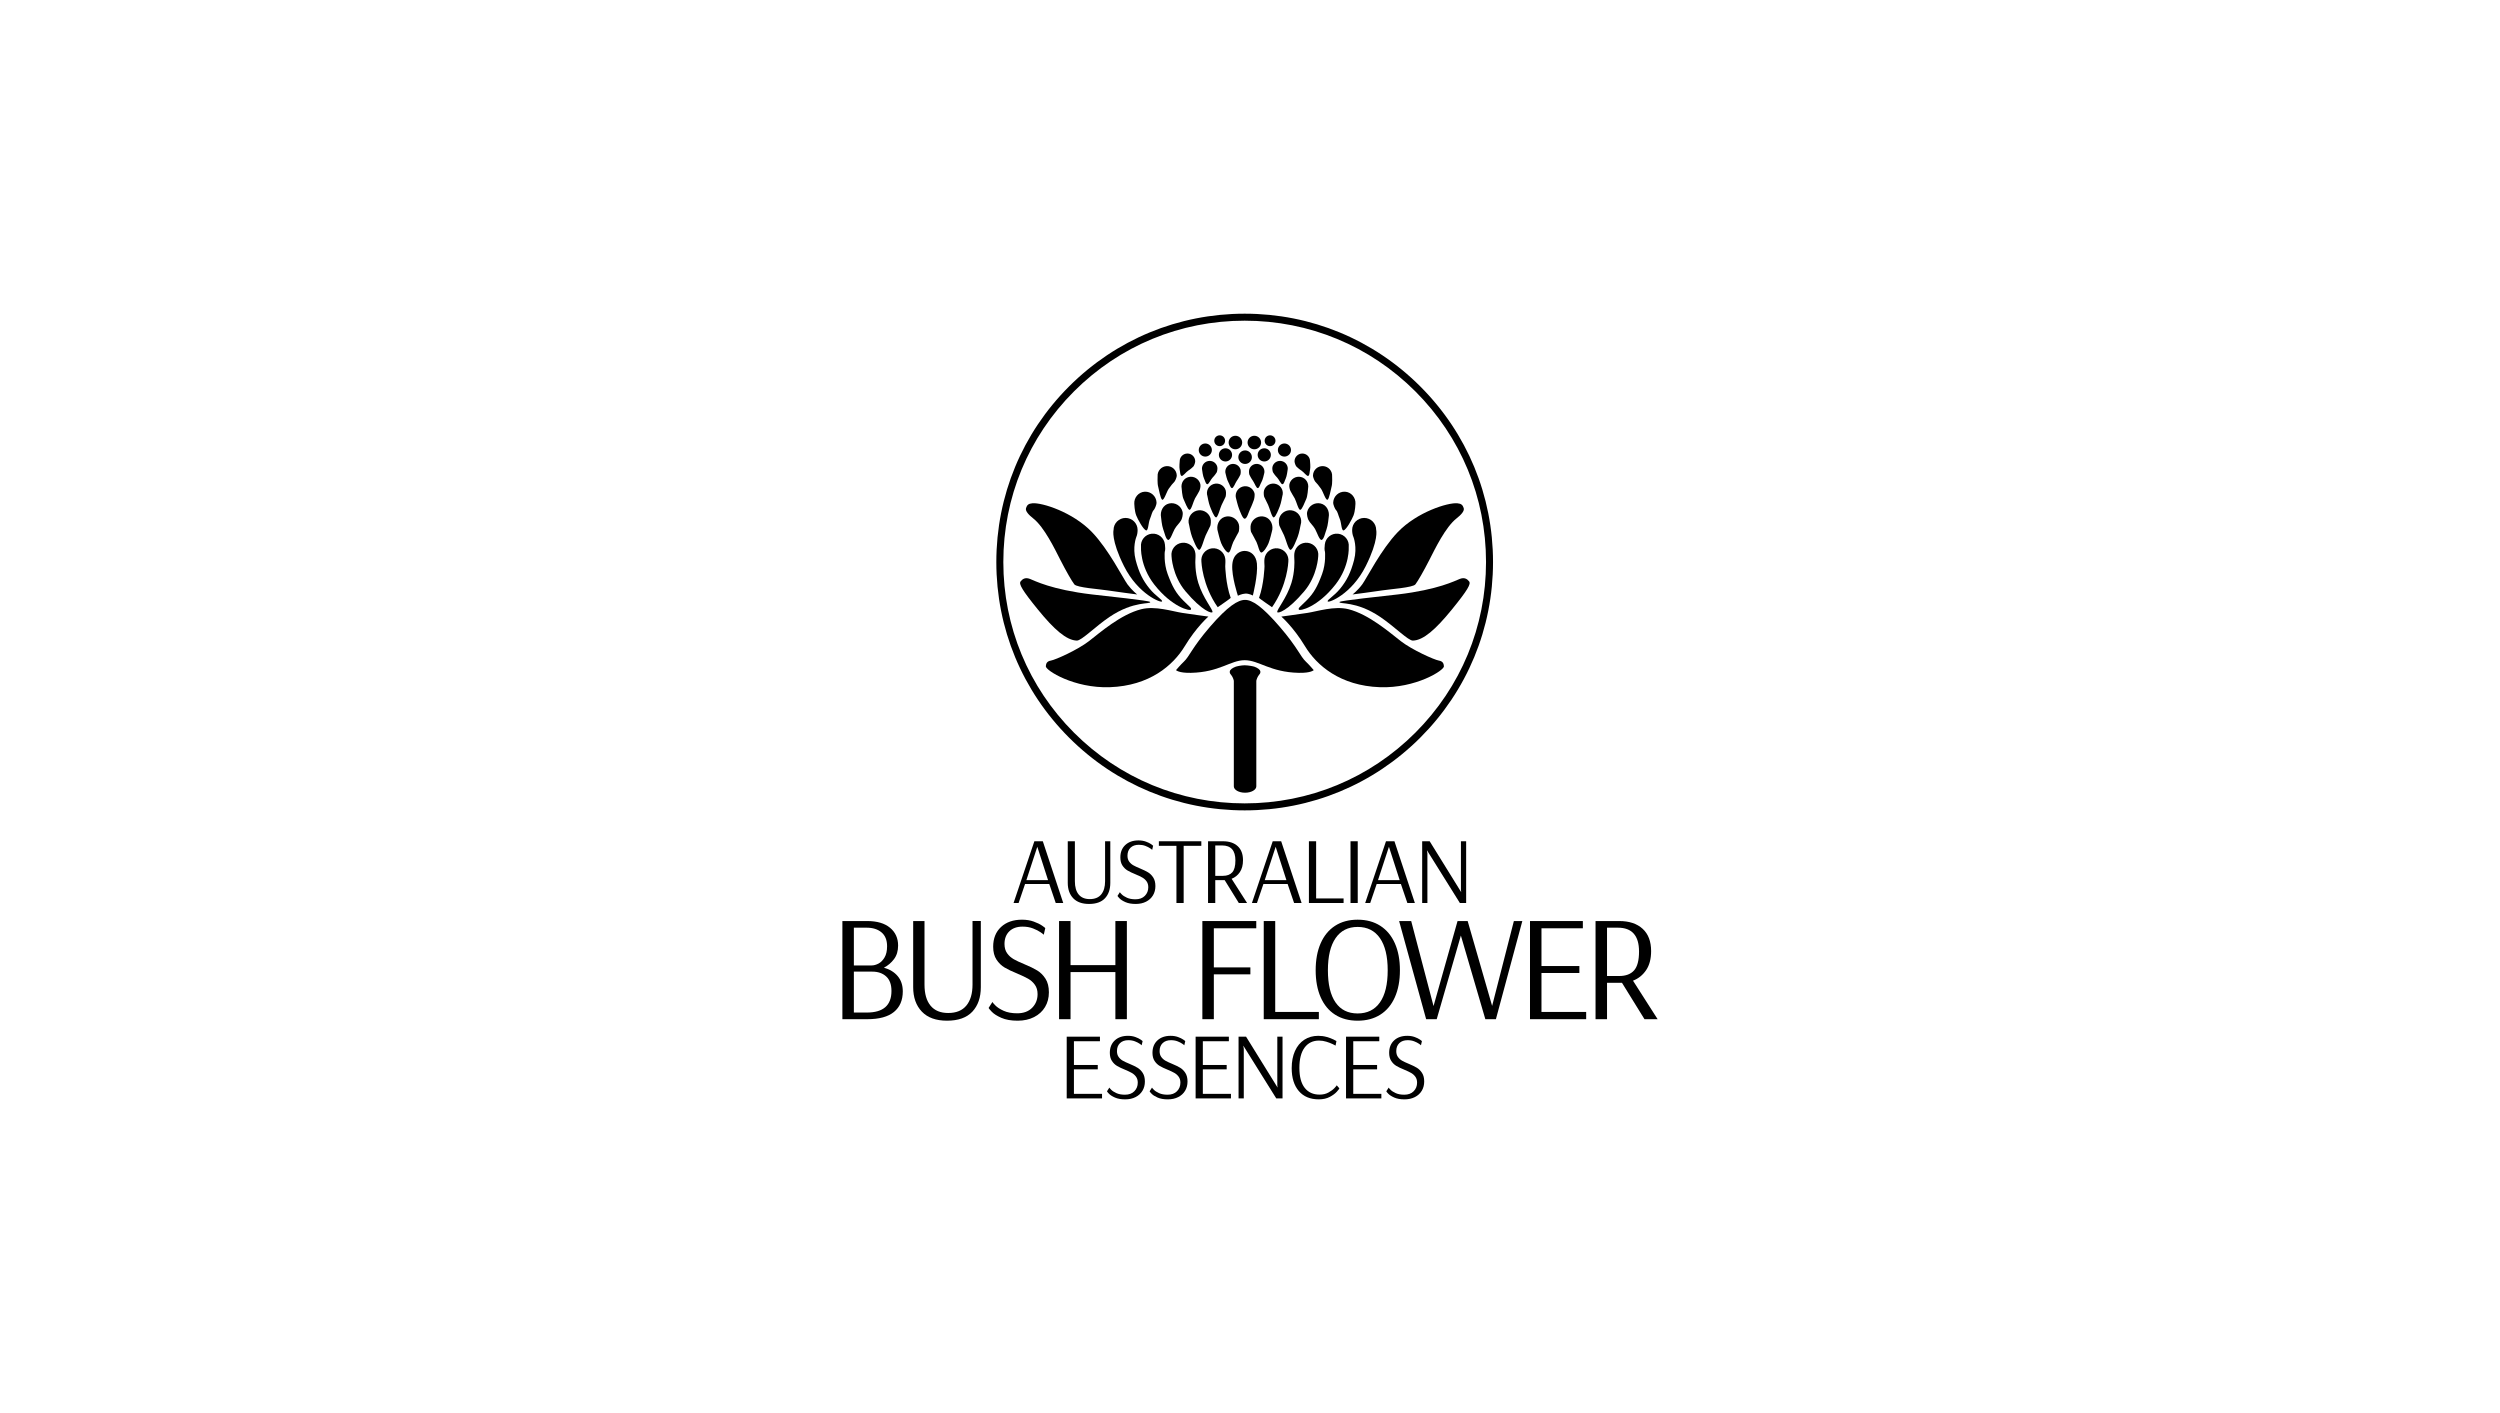 <?xml version="1.0" encoding="utf-8"?>
<!-- Generator: Adobe Illustrator 16.0.4, SVG Export Plug-In . SVG Version: 6.00 Build 0)  -->
<!DOCTYPE svg PUBLIC "-//W3C//DTD SVG 1.1//EN" "http://www.w3.org/Graphics/SVG/1.1/DTD/svg11.dtd">
<svg version="1.1" id="Layer_1" xmlns="http://www.w3.org/2000/svg" xmlns:xlink="http://www.w3.org/1999/xlink" x="0px" y="0px"
	 width="920px" height="520px" viewBox="-52.227 132.993 920 520" enable-background="new -52.227 132.993 920 520"
	 xml:space="preserve">
<rect x="-52.227" y="132.993" fill="#FFFFFF" width="920" height="520"/>
<g>
	<path d="M405.813,431.212c-24.412,0-47.362-9.507-64.623-26.768c-17.262-17.261-26.768-40.211-26.768-64.624
		c0-24.411,9.506-47.361,26.768-64.623c17.261-17.261,40.211-26.768,64.623-26.768c24.411,0,47.362,9.506,64.624,26.768
		s26.768,40.212,26.768,64.623c0,24.413-9.506,47.363-26.768,64.624C453.176,421.705,430.226,431.212,405.813,431.212
		 M405.813,251.005c-23.724,0-46.027,9.238-62.803,26.013s-26.013,39.079-26.013,62.802c0,23.725,9.238,46.028,26.013,62.803
		c16.775,16.776,39.079,26.014,62.803,26.014s46.027-9.237,62.804-26.014c16.774-16.774,26.013-39.078,26.013-62.803
		c0-23.723-9.238-46.027-26.013-62.802C451.842,260.244,429.537,251.005,405.813,251.005"/>
	<path d="M399.91,295.844c0-1.375,1.115-2.491,2.491-2.491c1.376,0,2.492,1.116,2.492,2.491c0,1.377-1.115,2.491-2.492,2.491
		C401.024,298.335,399.91,297.221,399.91,295.844"/>
	<path d="M396.321,300.39c0-1.342,1.087-2.43,2.429-2.43c1.342,0,2.429,1.088,2.429,2.43c0,1.341-1.087,2.429-2.429,2.429
		C397.408,302.818,396.321,301.73,396.321,300.39"/>
	<path d="M394.626,295.186c0-1.099,0.892-1.991,1.991-1.991c1.1,0,1.992,0.893,1.992,1.991c0,1.101-0.892,1.992-1.992,1.992
		C395.518,297.177,394.626,296.287,394.626,295.186"/>
	<path d="M388.914,298.606c0-1.332,1.081-2.414,2.412-2.414c1.332,0,2.413,1.082,2.413,2.414s-1.082,2.412-2.413,2.412
		C389.995,301.018,388.914,299.938,388.914,298.606"/>
	<path d="M385.04,306.189c-0.802,0.493-1.999,2.214-2.498,1.928c-0.529-0.303-0.429-1.357-0.646-2.27
		c-0.221-0.931,0.006-3.093,0.006-3.093c-0.018-1.582,1.264-2.863,2.845-2.863c1.582,0,2.864,1.281,2.864,2.863
		c0,0.703-0.5,1.721-0.646,1.879C386.82,304.791,385.969,305.618,385.04,306.189"/>
	<path d="M394.008,308.743c-0.67,0.663-1.45,2.607-2.001,2.441c-0.583-0.175-0.722-1.225-1.139-2.065
		c-0.426-0.858-0.69-3.016-0.69-3.016c-0.374-1.537,0.588-3.075,2.127-3.43c1.542-0.356,3.08,0.605,3.435,2.146
		c0.158,0.686-0.1,1.79-0.206,1.976C395.427,306.982,394.784,307.979,394.008,308.743"/>
	<path d="M402.89,309.973c-0.546,0.767-1.222,2.759-1.785,2.642c-0.597-0.124-0.833-1.421-1.321-2.222
		c-0.498-0.818-0.951-2.944-0.951-2.944c-0.505-1.499,0.317-3.113,1.821-3.603c1.504-0.487,3.12,0.335,3.608,1.839
		c0.218,0.668,0.057,1.792-0.033,1.987C404.14,307.867,403.604,308.973,402.89,309.973"/>
	<path d="M377.83,312.9c-0.671,0.95-1.721,4.317-2.356,3.999c-0.672-0.339-1.177-3.732-1.503-4.845
		c-0.333-1.134-0.195-3.815-0.195-3.815c-0.124-1.949,1.375-3.614,3.326-3.716c1.951-0.103,3.615,1.396,3.717,3.347
		c0.046,0.867-0.658,2.202-0.847,2.39C379.37,310.859,378.687,311.687,377.83,312.9"/>
	<path d="M387.54,316.398c-0.607,1.084-1.389,4.418-2.07,4.212c-0.722-0.217-1.627-2.888-2.142-3.927
		c-0.525-1.06-0.698-3.917-0.698-3.917c-0.373-1.938,0.725-3.798,2.629-4.238c1.904-0.439,3.803,0.748,4.243,2.651
		c0.195,0.846-0.176,2.077-0.391,2.505C388.601,314.707,388.198,315.225,387.54,316.398"/>
	<path d="M397.321,318.826c-0.521,1.04-1.375,4.714-2.07,4.569c-0.739-0.153-1.816-3.093-2.214-4.07
		c-0.446-1.094-0.93-3.754-0.93-3.754c-0.625-1.851,0.393-3.847,2.25-4.451c1.858-0.603,3.854,0.413,4.458,2.271
		c0.268,0.826,0.07,2.213-0.041,2.454C398.662,316.088,398.035,317.397,397.321,318.826"/>
	<path d="M370.904,324.109c-0.523,1.256-0.552,4.284-1.356,4.07c-1.071-0.286-3.147-4.234-3.641-5.498
		c-0.644-1.642-0.714-4.283-0.714-4.283c-0.146-2.282,1.551-4.336,3.834-4.457c2.283-0.119,4.23,1.635,4.35,3.917
		c0.053,1.015-0.772,2.577-0.992,2.796C371.682,321.358,371.618,322.396,370.904,324.109"/>
	<path d="M380.043,327.68c-0.711,1.268-1.63,4.237-2.427,3.998c-0.845-0.253-1.285-2.641-1.785-3.926
		c-0.502-1.291-0.786-4.355-0.786-4.355c-0.436-2.268,0.729-4.606,2.956-5.12c2.228-0.515,4.45,0.874,4.964,3.102
		c0.229,0.991-0.206,2.43-0.456,2.932C381.91,325.503,380.813,326.306,380.043,327.68"/>
	<path d="M391.47,329.982c-0.608,1.217-1.607,5.516-2.422,5.347c-0.863-0.18-2.124-3.62-2.59-4.762
		c-0.522-1.281-1.087-4.394-1.087-4.394c-0.731-2.166,0.458-4.501,2.632-5.207c2.174-0.707,4.509,0.484,5.215,2.657
		c0.314,0.966,0.082,2.59-0.048,2.872C393.041,326.777,392.307,328.311,391.47,329.982"/>
	<path d="M401.605,332.463c-0.609,1.216-1.042,4.023-1.857,3.855c-0.864-0.18-2.104-2.285-2.571-3.427
		c-0.522-1.28-1.213-4.212-1.213-4.212c-0.73-2.167,0.293-4.753,2.468-5.459c2.174-0.706,4.509,0.483,5.215,2.657
		c0.314,0.966,0.083,2.59-0.047,2.872C403.471,329.031,402.44,330.792,401.605,332.463"/>
	<path d="M357.562,328.02c-0.008-2.446,1.974-4.428,4.42-4.428c2.445,0,4.428,1.982,4.428,4.428c0,0.942-0.146,1.873-0.502,2.659
		c0,0-1.435,3.671-0.218,8.369c1.217,4.696,2.711,7.583,5.07,10.495c2.358,2.912,4.924,4.157,4.641,4.784
		c-0.283,0.627-8.779-2.586-13.994-12.995C356.545,331.63,357.562,328.02,357.562,328.02"/>
	<path d="M367.664,334.267c-0.264-2.432,1.5-4.611,3.932-4.867c2.433-0.255,4.611,1.509,4.868,3.94
		c0.098,0.938,0.211,1.945-0.062,2.763c0,0-0.428,4.069,1.071,8.14c1.678,4.552,3.061,7.061,5.711,9.71
		c2.65,2.649,3.072,2.702,2.856,3.355c-0.216,0.654-6.89-0.758-13.495-9.209C367.192,341.245,367.664,334.267,367.664,334.267"/>
	<path d="M378.892,337.677c-0.307-2.426,1.419-4.635,3.847-4.933c2.427-0.298,4.637,1.428,4.935,3.855
		c0.115,0.935,0.01,1.861-0.013,2.764c0,0-0.189,4.021,1.094,8.164c1.737,5.616,5.426,9.782,5.211,10.71
		c-0.145,0.625-3.784-0.357-9.924-7.641C379.139,344.783,378.892,337.677,378.892,337.677"/>
	<path d="M389.893,339.717c-0.308-2.426,1.418-4.635,3.847-4.933c2.427-0.299,4.635,1.427,4.935,3.854
		c0.114,0.936,0.009,1.862-0.014,2.763c0,0,0.16,6.483,2.016,11.624c0.038,0.105-4.783,3.427-4.783,3.427
		C390.182,348.312,389.893,339.717,389.893,339.717"/>
	<path d="M366.261,351.755c0,0-1.931-1.484-3.57-3.713c-1.639-2.228-6.907-12.819-13.062-19.221
		c-7.139-7.425-18.42-10.923-21.921-10.623c-1.516,0.131-1.984,0.663-2.354,1.77c-0.357,1.071,0.97,2.489,2.639,3.799
		c4.072,3.197,7.922,11.225,9.995,15.279c2.073,4.054,4.21,7.798,5.14,8.996c0.932,1.2,9.416,1.768,12.069,2.198
		C357.839,350.669,366.261,351.755,366.261,351.755"/>
	<path d="M371.047,354.524c-0.071-0.5-16.064-2.142-21.491-2.785c-14.865-1.76-21.065-5.054-22.775-5.711
		c-1.71-0.657-2.716,0.016-3.426,0.928c-0.711,0.913,0.467,3.104,6.425,10.424c5.857,7.195,10.427,11.265,14.279,11.351
		c1.717,0.039,6.719-5.13,11.991-8.695C365.049,353.953,371.404,355.452,371.047,354.524"/>
	<path d="M392.463,359.895c0,0-5.995-0.802-9.708-1.372c-3.445-0.53-9.847-2.643-14.995-1.341
		c-7.564,1.911-15.136,8.567-19.274,11.764c-4.138,3.198-12.28,6.854-13.994,7.141c-1.536,0.255-1.772,1.165-1.859,2.085
		c-0.139,1.484,10.396,8.176,23.561,7.71c14.568-0.515,23.276-7.996,27.562-15.079C388.042,363.72,392.463,359.895,392.463,359.895"
		/>
	<path d="M406.879,295.844c0-1.375,1.116-2.491,2.491-2.491c1.376,0,2.49,1.116,2.49,2.491c0,1.377-1.114,2.491-2.49,2.491
		C407.995,298.335,406.879,297.221,406.879,295.844"/>
	<path d="M410.594,300.39c0-1.342,1.086-2.43,2.428-2.43s2.429,1.088,2.429,2.43c0,1.341-1.087,2.429-2.429,2.429
		C411.681,302.818,410.594,301.73,410.594,300.39"/>
	<path d="M413.163,295.186c0-1.099,0.892-1.991,1.991-1.991s1.992,0.893,1.992,1.991c0,1.101-0.893,1.992-1.992,1.992
		S413.163,296.287,413.163,295.186"/>
	<path d="M418.033,298.606c0-1.332,1.079-2.414,2.411-2.414s2.413,1.082,2.413,2.414s-1.08,2.412-2.413,2.412
		S418.033,299.938,418.033,298.606"/>
	<path d="M426.729,306.189c0.805,0.493,2.001,2.214,2.5,1.928c0.53-0.303,0.429-1.357,0.647-2.27
		c0.22-0.931-0.008-3.093-0.008-3.093c0.02-1.582-1.265-2.863-2.844-2.863c-1.584,0-2.864,1.281-2.864,2.863
		c0,0.703,0.498,1.721,0.646,1.879C424.951,304.791,425.802,305.618,426.729,306.189"/>
	<path d="M417.764,308.743c0.67,0.663,1.449,2.607,2,2.441c0.586-0.175,0.725-1.225,1.141-2.065
		c0.425-0.858,0.689-3.016,0.689-3.016c0.375-1.537-0.587-3.075-2.127-3.43c-1.541-0.356-3.078,0.605-3.434,2.146
		c-0.159,0.686,0.1,1.79,0.206,1.976C416.344,306.982,416.987,307.979,417.764,308.743"/>
	<path d="M408.882,309.973c0.547,0.767,1.22,2.759,1.784,2.642c0.599-0.124,0.834-1.421,1.322-2.222
		c0.498-0.818,0.951-2.944,0.951-2.944c0.506-1.499-0.317-3.113-1.821-3.603c-1.504-0.487-3.119,0.335-3.608,1.839
		c-0.217,0.668-0.057,1.792,0.034,1.987C407.632,307.867,408.168,308.973,408.882,309.973"/>
	<path d="M433.941,312.9c0.672,0.95,1.722,4.317,2.356,3.999c0.673-0.339,1.177-3.732,1.504-4.845
		c0.333-1.134,0.192-3.815,0.192-3.815c0.123-1.949-1.374-3.614-3.326-3.716c-1.951-0.103-3.613,1.396-3.716,3.347
		c-0.046,0.867,0.659,2.202,0.846,2.39C432.401,310.859,433.085,311.687,433.941,312.9"/>
	<path d="M424.232,316.398c0.606,1.084,1.389,4.418,2.07,4.212c0.723-0.217,1.628-2.888,2.143-3.927
		c0.524-1.06,0.696-3.917,0.696-3.917c0.372-1.938-0.726-3.798-2.629-4.238c-1.903-0.439-3.803,0.748-4.241,2.651
		c-0.195,0.846,0.176,2.077,0.39,2.505C423.172,314.707,423.574,315.225,424.232,316.398"/>
	<path d="M414.451,318.826c0.519,1.04,1.374,4.714,2.07,4.569c0.736-0.153,1.816-3.093,2.214-4.07
		c0.446-1.094,0.928-3.754,0.928-3.754c0.625-1.851-0.39-3.847-2.249-4.451c-1.857-0.603-3.854,0.413-4.456,2.271
		c-0.269,0.826-0.069,2.213,0.041,2.454C413.109,316.088,413.736,317.397,414.451,318.826"/>
	<path d="M440.868,324.109c0.522,1.256,0.552,4.284,1.354,4.07c1.072-0.286,3.149-4.234,3.642-5.498
		c0.642-1.642,0.714-4.283,0.714-4.283c0.146-2.282-1.551-4.336-3.835-4.457c-2.282-0.119-4.229,1.635-4.351,3.917
		c-0.053,1.015,0.773,2.577,0.992,2.796C440.089,321.358,440.152,322.396,440.868,324.109"/>
	<path d="M431.729,327.68c0.711,1.268,1.631,4.237,2.428,3.998c0.845-0.253,1.285-2.641,1.785-3.926
		c0.5-1.291,0.785-4.355,0.785-4.355c0.437-2.268-0.729-4.606-2.955-5.12c-2.228-0.515-4.45,0.874-4.964,3.102
		c-0.229,0.991,0.206,2.43,0.456,2.932C429.861,325.503,430.958,326.306,431.729,327.68"/>
	<path d="M420.301,329.982c0.607,1.217,1.608,5.516,2.423,5.347c0.862-0.18,2.124-3.62,2.589-4.762
		c0.523-1.281,1.089-4.394,1.089-4.394c0.729-2.166-0.459-4.501-2.633-5.207c-2.175-0.707-4.51,0.484-5.216,2.657
		c-0.315,0.966-0.081,2.59,0.049,2.872C418.73,326.777,419.465,328.311,420.301,329.982"/>
	<path d="M410.167,332.463c0.606,1.216,1.04,4.023,1.855,3.855c0.863-0.18,2.106-2.285,2.571-3.427
		c0.522-1.28,1.212-4.212,1.212-4.212c0.731-2.167-0.293-4.753-2.466-5.459c-2.176-0.706-4.511,0.483-5.217,2.657
		c-0.314,0.966-0.082,2.59,0.048,2.872C408.3,329.031,409.331,330.792,410.167,332.463"/>
	<path d="M454.209,328.02c0.009-2.446-1.973-4.428-4.418-4.428c-2.447,0-4.429,1.982-4.429,4.428c0,0.942,0.146,1.873,0.502,2.659
		c0,0,1.433,3.671,0.218,8.369c-1.218,4.696-2.711,7.583-5.068,10.495c-2.36,2.912-4.925,4.157-4.642,4.784
		c0.283,0.627,8.779-2.586,13.993-12.995C455.226,331.63,454.209,328.02,454.209,328.02"/>
	<path d="M444.106,334.267c0.264-2.432-1.5-4.611-3.932-4.867c-2.431-0.255-4.609,1.509-4.866,3.94
		c-0.099,0.938-0.212,1.945,0.062,2.763c0,0,0.429,4.069-1.071,8.14c-1.677,4.552-3.06,7.061-5.71,9.71
		c-2.651,2.649-3.072,2.702-2.857,3.355c0.216,0.654,6.891-0.758,13.495-9.209C444.58,341.245,444.106,334.267,444.106,334.267"/>
	<path d="M432.88,337.677c0.306-2.426-1.42-4.635-3.847-4.933c-2.428-0.298-4.637,1.428-4.934,3.855
		c-0.116,0.935-0.012,1.861,0.012,2.764c0,0,0.188,4.021-1.094,8.164c-1.738,5.616-5.426,9.782-5.214,10.71
		c0.146,0.625,3.786-0.357,9.925-7.641C432.633,344.783,432.88,337.677,432.88,337.677"/>
	<path d="M421.88,339.717c0.307-2.426-1.42-4.635-3.847-4.933c-2.429-0.299-4.637,1.427-4.936,3.854
		c-0.115,0.936-0.01,1.862,0.014,2.763c0,0-0.161,6.483-2.017,11.624c-0.038,0.105,4.784,3.427,4.784,3.427
		C421.591,348.312,421.88,339.717,421.88,339.717"/>
	<path d="M445.51,351.755c0,0,1.932-1.484,3.57-3.713c1.639-2.228,6.907-12.819,13.062-19.221
		c7.14-7.425,18.419-10.923,21.921-10.623c1.517,0.131,1.986,0.663,2.354,1.77c0.355,1.071-0.971,2.489-2.641,3.799
		c-4.071,3.197-7.922,11.225-9.996,15.279c-2.072,4.054-4.207,7.798-5.14,8.996c-0.931,1.2-9.415,1.768-12.069,2.198
		C453.932,350.669,445.51,351.755,445.51,351.755"/>
	<path d="M440.724,354.524c0.072-0.5,16.064-2.142,21.491-2.785c14.864-1.76,21.064-5.054,22.775-5.711
		c1.71-0.657,2.716,0.016,3.427,0.928c0.712,0.913-0.468,3.104-6.426,10.424c-5.857,7.195-10.428,11.265-14.278,11.351
		c-1.717,0.039-6.722-5.13-11.994-8.695C446.721,353.953,440.367,355.452,440.724,354.524"/>
	<path d="M419.308,359.895c0,0,5.995-0.802,9.707-1.372c3.446-0.53,9.849-2.643,14.997-1.341
		c7.564,1.911,15.135,8.567,19.274,11.764c4.138,3.198,12.281,6.854,13.994,7.141c1.537,0.255,1.771,1.165,1.86,2.085
		c0.139,1.484-10.398,8.176-23.562,7.71c-14.567-0.515-23.274-7.996-27.562-15.079C423.729,363.72,419.308,359.895,419.308,359.895"
		/>
	<path d="M403.484,301.24c0-1.376,1.116-2.491,2.492-2.491c1.375,0,2.492,1.115,2.492,2.491c0,1.375-1.117,2.491-2.492,2.491
		C404.6,303.73,403.484,302.615,403.484,301.24"/>
	<path d="M407.816,320.326c-0.521,1.039-1.142,3.569-2,3.569c-0.752,0-1.671-2.665-2.069-3.642
		c-0.447-1.095-1.065-3.699-1.065-3.699c-0.624-1.851,0.398-3.829,2.25-4.45c1.887-0.633,3.855,0.413,4.457,2.271
		c0.269,0.826-0.105,2.424-0.217,2.666C409.062,317.282,408.529,318.897,407.816,320.326"/>
	<path d="M405.82,335.732c2.36,0.022,4.199,1.729,4.499,4.64c0.432,4.198-1.5,11.781-1.5,11.781s-1.425-0.8-2.784-0.713
		c-1.356,0.086-2.713,0.785-2.713,0.785s-2.379-7.126-2.07-11.424C401.539,336.788,404.252,335.717,405.82,335.732"/>
	<path d="M405.959,353.755c-2.567-0.016-6.354,2.285-12.92,9.908c-6.565,7.624-7.565,10.908-9.567,12.78
		c-1.208,1.13-2.93,3.156-2.93,3.156s0.993,1.098,5.498,1c10.569-0.229,14.491-4.64,19.776-4.656
		c5.287,0.016,9.345,4.426,19.915,4.656c4.505,0.099,5.497-1,5.497-1s-1.722-2.027-2.93-3.156c-2.001-1.872-3.002-5.156-9.568-12.78
		C412.167,356.04,408.527,353.739,405.959,353.755"/>
	<path d="M411.592,380.156c-0.074-0.801-1.072-1.357-2.066-1.77c-0.487-0.202-2.423-0.558-3.709-0.571
		c-1.285,0.013-2.94,0.369-3.427,0.571c-0.997,0.413-1.994,0.969-2.068,1.77c-0.07,0.77,0.354,0.872,0.857,1.713
		c0.503,0.841,0.641,1.657,0.641,1.657v38.84c0,1.295,1.853,2.344,4.138,2.344s4.137-1.051,4.137-2.344v-38.84
		c0,0,0.139-0.816,0.641-1.657C411.236,381.028,411.662,380.926,411.592,380.156"/>
	<path d="M320.764,465.297l7.654-22.719h3.111l7.515,22.719h-2.762l-2.376-6.99h-8.913l-2.376,6.99H320.764z M325.482,456.874h7.969
		l-3.95-12.269L325.482,456.874z"/>
	<path d="M342.717,463.55c-1.34-1.397-2.01-3.286-2.01-5.663v-15.309h2.621v14.716c0,2.12,0.466,3.745,1.398,4.875
		c0.932,1.131,2.295,1.695,4.089,1.695c1.864,0,3.268-0.577,4.211-1.73c0.944-1.152,1.416-2.766,1.416-4.84v-14.716h1.922v15.309
		c0,2.377-0.652,4.266-1.957,5.663c-1.306,1.397-3.263,2.098-5.873,2.098C345.996,465.647,344.057,464.947,342.717,463.55"/>
	<path d="M361.951,464.983c-1.002-0.442-1.742-0.915-2.219-1.416c-0.478-0.501-0.717-0.799-0.717-0.893l0.874-1.363
		c0,0.07,0.221,0.333,0.664,0.788c0.443,0.453,1.089,0.873,1.94,1.259c0.851,0.383,1.893,0.574,3.128,0.574
		c1.468,0,2.622-0.423,3.461-1.275c0.838-0.851,1.258-1.905,1.258-3.162c0-0.863-0.209-1.586-0.629-2.17
		c-0.419-0.581-0.938-1.047-1.555-1.397c-0.618-0.349-1.451-0.745-2.5-1.188c-1.212-0.488-2.189-0.956-2.936-1.399
		c-0.746-0.441-1.375-1.053-1.888-1.833s-0.769-1.776-0.769-2.988c0-1.911,0.605-3.432,1.817-4.562
		c1.211-1.131,2.831-1.695,4.858-1.695c1.002,0,1.905,0.146,2.709,0.438s1.451,0.605,1.939,0.942c0.49,0.339,0.734,0.53,0.734,0.576
		l-0.35,1.539c0-0.048-0.233-0.234-0.699-0.559c-0.466-0.326-1.061-0.63-1.783-0.909c-0.722-0.28-1.527-0.42-2.412-0.42
		c-1.305,0-2.331,0.361-3.076,1.082c-0.746,0.723-1.118,1.702-1.118,2.938c0,0.861,0.203,1.578,0.611,2.149
		c0.408,0.57,0.92,1.03,1.538,1.38c0.617,0.35,1.439,0.734,2.464,1.153c1.234,0.514,2.225,0.996,2.971,1.45
		c0.746,0.454,1.38,1.09,1.904,1.905c0.524,0.815,0.787,1.864,0.787,3.146c0,1.282-0.297,2.418-0.891,3.41
		c-0.595,0.988-1.439,1.765-2.534,2.322c-1.096,0.56-2.365,0.839-3.81,0.839C364.211,465.647,362.952,465.425,361.951,464.983"/>
	<polygon points="380.703,465.298 380.703,444.257 374.236,444.257 374.236,442.578 389.86,442.578 389.86,444.257 383.359,444.257 
		383.359,465.298 	"/>
	<path d="M392.334,442.578h5.487c2.307,0,4.113,0.601,5.418,1.801c1.305,1.201,1.958,2.92,1.958,5.156
		c0,1.794-0.385,3.263-1.154,4.404s-1.783,1.956-3.041,2.446l5.697,8.912h-3.041l-5.208-8.423h-3.46v8.423h-2.657V442.578
		L392.334,442.578z M397.822,455.302c1.514,0,2.657-0.432,3.426-1.294c0.769-0.863,1.153-2.319,1.153-4.369
		c0-3.683-1.631-5.523-4.893-5.523h-2.517V455.3L397.822,455.302L397.822,455.302z"/>
	<path d="M408.481,465.297l7.655-22.719h3.11l7.516,22.719H424l-2.377-6.99h-8.912l-2.377,6.99H408.481z M413.201,456.874h7.969
		l-3.951-12.269L413.201,456.874z"/>
	<polygon points="429.453,465.298 429.453,442.578 432.109,442.578 432.109,463.619 442.211,463.619 442.211,465.298 	"/>
	<rect x="444.762" y="442.578" width="2.656" height="22.72"/>
	<path d="M450.162,465.297l7.654-22.719h3.111l7.516,22.719h-2.762l-2.377-6.99h-8.914l-2.377,6.99H450.162z M454.881,456.874h7.969
		l-3.949-12.269L454.881,456.874z"/>
	<polygon points="471.133,465.298 471.133,442.578 473.895,442.578 485.498,461.313 485.393,460.474 485.393,442.578 
		487.315,442.578 487.315,465.298 485.009,465.298 472.915,445.934 472.881,445.934 473.056,447.018 473.056,465.298 	"/>
	<polygon points="340.321,537.208 340.321,514.489 352.554,514.489 352.554,516.167 342.978,516.167 342.978,524.905 
		351.75,524.905 351.75,526.513 342.978,526.513 342.978,535.53 353.323,535.53 353.323,537.208 	"/>
	<path d="M358.081,536.894c-1.002-0.441-1.743-0.913-2.22-1.416c-0.478-0.501-0.716-0.797-0.716-0.892l0.874-1.363
		c0,0.071,0.222,0.333,0.664,0.787s1.089,0.874,1.94,1.259c0.85,0.386,1.893,0.576,3.128,0.576c1.468,0,2.621-0.425,3.46-1.275
		c0.839-0.852,1.258-1.904,1.258-3.164c0-0.862-0.209-1.585-0.629-2.168c-0.419-0.581-0.938-1.048-1.555-1.398
		c-0.618-0.349-1.451-0.744-2.5-1.188c-1.212-0.489-2.19-0.955-2.937-1.398c-0.746-0.442-1.374-1.054-1.887-1.835
		c-0.513-0.78-0.77-1.774-0.77-2.988c0-1.909,0.606-3.429,1.818-4.56s2.831-1.695,4.859-1.695c1.001,0,1.904,0.146,2.708,0.438
		c0.805,0.291,1.451,0.605,1.94,0.941c0.489,0.339,0.734,0.531,0.734,0.578l-0.35,1.538c0-0.048-0.233-0.233-0.699-0.561
		c-0.466-0.327-1.06-0.629-1.782-0.909c-0.723-0.279-1.527-0.42-2.412-0.42c-1.305,0-2.33,0.362-3.076,1.084
		c-0.746,0.723-1.118,1.701-1.118,2.935c0,0.864,0.204,1.579,0.611,2.15s0.92,1.032,1.538,1.381s1.438,0.733,2.464,1.153
		c1.235,0.513,2.225,0.996,2.971,1.45s1.38,1.091,1.904,1.905c0.525,0.816,0.788,1.863,0.788,3.145c0,1.283-0.298,2.419-0.892,3.41
		c-0.594,0.99-1.439,1.765-2.535,2.322c-1.095,0.56-2.365,0.84-3.81,0.84C360.341,537.558,359.082,537.337,358.081,536.894"/>
	<path d="M373.77,536.894c-1.001-0.441-1.742-0.913-2.219-1.416c-0.478-0.501-0.716-0.797-0.716-0.892l0.874-1.363
		c0,0.071,0.221,0.333,0.664,0.787c0.442,0.454,1.089,0.874,1.939,1.259c0.851,0.386,1.894,0.576,3.128,0.576
		c1.469,0,2.622-0.425,3.461-1.275c0.838-0.852,1.258-1.904,1.258-3.164c0-0.862-0.209-1.585-0.629-2.168
		c-0.418-0.581-0.938-1.048-1.554-1.398c-0.618-0.349-1.452-0.744-2.5-1.188c-1.212-0.489-2.191-0.955-2.937-1.398
		c-0.746-0.442-1.375-1.054-1.887-1.835c-0.513-0.78-0.769-1.774-0.769-2.988c0-1.909,0.605-3.429,1.818-4.56
		c1.211-1.131,2.831-1.695,4.859-1.695c1.001,0,1.904,0.146,2.708,0.438c0.804,0.291,1.451,0.605,1.94,0.941
		c0.489,0.339,0.733,0.531,0.733,0.578l-0.35,1.538c0-0.048-0.233-0.233-0.699-0.561c-0.466-0.327-1.061-0.629-1.782-0.909
		c-0.723-0.279-1.527-0.42-2.412-0.42c-1.306,0-2.331,0.362-3.076,1.084c-0.747,0.723-1.118,1.701-1.118,2.935
		c0,0.864,0.203,1.579,0.611,2.15s0.92,1.032,1.538,1.381c0.617,0.349,1.438,0.733,2.464,1.153c1.235,0.513,2.225,0.996,2.972,1.45
		c0.745,0.454,1.38,1.091,1.904,1.905c0.524,0.816,0.787,1.863,0.787,3.145c0,1.283-0.297,2.419-0.891,3.41
		c-0.595,0.99-1.439,1.765-2.534,2.322c-1.096,0.56-2.365,0.84-3.81,0.84C376.03,537.558,374.771,537.337,373.77,536.894"/>
	<polygon points="387.761,537.208 387.761,514.489 399.994,514.489 399.994,516.167 390.417,516.167 390.417,524.905 
		399.19,524.905 399.19,526.513 390.417,526.513 390.417,535.53 400.763,535.53 400.763,537.208 	"/>
	<polygon points="403.562,537.208 403.562,514.489 406.324,514.489 417.928,533.224 417.822,532.386 417.822,514.489 
		419.745,514.489 419.745,537.208 417.438,537.208 405.345,517.845 405.31,517.845 405.484,518.929 405.484,537.208 	"/>
	<path d="M425.738,534.499c-1.746-2.038-2.621-4.851-2.621-8.439c0-2.4,0.402-4.498,1.205-6.291
		c0.805-1.795,1.945-3.176,3.426-4.144c1.479-0.966,3.197-1.45,5.154-1.45c1.072,0,2.104,0.141,3.094,0.421s1.836,0.594,2.534,0.942
		c0.699,0.35,1.05,0.536,1.05,0.56l-0.314,1.679c0-0.023-0.338-0.198-1.014-0.525c-0.676-0.326-1.463-0.629-2.359-0.908
		c-0.896-0.281-1.8-0.42-2.709-0.42c-2.26,0-4.031,0.855-5.312,2.568c-1.281,1.713-1.924,4.211-1.924,7.496
		c0,3.24,0.653,5.687,1.958,7.34c1.305,1.656,3.134,2.482,5.487,2.482c1.235,0,2.318-0.256,3.251-0.77
		c0.932-0.513,1.671-1.061,2.219-1.643c0.547-0.582,0.822-0.921,0.822-1.014l0.979,1.118c0,0.116-0.304,0.519-0.91,1.205
		c-0.605,0.688-1.474,1.334-2.604,1.939c-1.129,0.605-2.487,0.909-4.071,0.909C429.933,537.558,427.486,536.538,425.738,534.499"/>
	<polygon points="443.113,537.208 443.113,514.489 455.347,514.489 455.347,516.167 445.77,516.167 445.77,524.905 454.542,524.905 
		454.542,526.513 445.77,526.513 445.77,535.53 456.114,535.53 456.114,537.208 	"/>
	<path d="M460.871,536.894c-1.002-0.441-1.741-0.913-2.219-1.416c-0.479-0.501-0.717-0.797-0.717-0.892l0.874-1.363
		c0,0.071,0.223,0.333,0.665,0.787s1.09,0.874,1.939,1.259c0.851,0.386,1.893,0.576,3.128,0.576c1.468,0,2.621-0.425,3.46-1.275
		c0.84-0.852,1.258-1.904,1.258-3.164c0-0.862-0.209-1.585-0.628-2.168c-0.42-0.581-0.938-1.048-1.557-1.398
		c-0.618-0.349-1.45-0.744-2.497-1.188c-1.213-0.489-2.191-0.955-2.938-1.398c-0.746-0.442-1.375-1.054-1.887-1.835
		c-0.515-0.78-0.77-1.774-0.77-2.988c0-1.909,0.605-3.429,1.816-4.56s2.832-1.695,4.858-1.695c1.003,0,1.905,0.146,2.709,0.438
		c0.804,0.291,1.448,0.605,1.938,0.941c0.489,0.339,0.734,0.531,0.734,0.578l-0.349,1.538c0-0.048-0.234-0.233-0.698-0.561
		c-0.468-0.327-1.061-0.629-1.783-0.909c-0.725-0.279-1.526-0.42-2.412-0.42c-1.306,0-2.332,0.362-3.075,1.084
		c-0.746,0.723-1.12,1.701-1.12,2.935c0,0.864,0.204,1.579,0.612,2.15c0.407,0.571,0.92,1.032,1.539,1.381
		c0.616,0.349,1.438,0.733,2.464,1.153c1.233,0.513,2.225,0.996,2.97,1.45s1.38,1.091,1.906,1.905
		c0.524,0.816,0.786,1.863,0.786,3.145c0,1.283-0.298,2.419-0.891,3.41c-0.595,0.99-1.439,1.765-2.535,2.322
		c-1.097,0.56-2.366,0.84-3.809,0.84C463.133,537.558,461.874,537.337,460.871,536.894"/>
	<path d="M257.773,471.937h9.113c3.63,0,6.436,0.824,8.418,2.474c1.982,1.648,2.973,3.825,2.973,6.53c0,1.999-0.5,3.666-1.5,5
		s-2.242,2.39-3.723,3.167c2.148,0.593,3.843,1.631,5.085,3.113c1.241,1.48,1.861,3.352,1.861,5.611c0,3.261-1.083,5.78-3.25,7.558
		c-2.167,1.778-5.437,2.667-9.808,2.667h-9.169V471.937z M268.554,488.274c0.778,0,1.602-0.223,2.473-0.667
		c0.87-0.444,1.62-1.195,2.25-2.251c0.63-1.056,0.945-2.436,0.945-4.14c0-2.261-0.686-3.964-2.056-5.112
		c-1.371-1.147-3.186-1.723-5.446-1.723h-4.723v13.893H268.554L268.554,488.274z M266.775,505.61c6.038,0,9.058-2.646,9.058-7.947
		c0-2.369-0.648-4.147-1.944-5.333c-1.297-1.185-3.001-1.778-5.113-1.778h-6.779v15.059H266.775L266.775,505.61z"/>
	<path d="M287.019,505.277c-2.131-2.224-3.195-5.224-3.195-9.003v-24.34h4.168v23.396c0,3.371,0.74,5.954,2.222,7.75
		c1.481,1.799,3.648,2.695,6.501,2.695c2.964,0,5.196-0.917,6.696-2.75c1.5-1.835,2.251-4.399,2.251-7.697v-23.396h3.056v24.34
		c0,3.778-1.038,6.78-3.111,9.004c-2.076,2.222-5.188,3.332-9.336,3.332C292.233,508.61,289.149,507.5,287.019,505.277"/>
	<path d="M316.264,507.556c-1.593-0.703-2.769-1.452-3.528-2.249c-0.76-0.796-1.14-1.269-1.14-1.419l1.389-2.166
		c0,0.11,0.352,0.528,1.056,1.25c0.703,0.723,1.73,1.389,3.084,2c1.352,0.61,3.01,0.916,4.974,0.916
		c2.333,0,4.167-0.676,5.501-2.029c1.334-1.352,2-3.027,2-5.027c0-1.371-0.333-2.52-1-3.446c-0.667-0.926-1.491-1.667-2.473-2.224
		c-0.982-0.555-2.307-1.185-3.974-1.888c-1.926-0.779-3.482-1.521-4.667-2.225c-1.187-0.702-2.187-1.675-3.001-2.916
		c-0.815-1.241-1.222-2.826-1.222-4.751c0-3.038,0.962-5.455,2.889-7.254c1.926-1.797,4.501-2.693,7.724-2.693
		c1.592,0,3.029,0.231,4.306,0.694c1.279,0.464,2.307,0.963,3.085,1.5c0.777,0.537,1.166,0.844,1.166,0.917l-0.555,2.445
		c0-0.074-0.371-0.37-1.112-0.891c-0.741-0.518-1.686-0.999-2.833-1.443c-1.149-0.445-2.427-0.668-3.834-0.668
		c-2.075,0-3.705,0.575-4.89,1.724c-1.186,1.148-1.778,2.705-1.778,4.667c0,1.372,0.324,2.511,0.973,3.418
		c0.648,0.908,1.463,1.639,2.445,2.194c0.981,0.557,2.287,1.169,3.917,1.834c1.963,0.815,3.537,1.584,4.723,2.307
		c1.185,0.723,2.195,1.732,3.029,3.027c0.833,1.298,1.25,2.966,1.25,5.001c0,2.039-0.472,3.845-1.417,5.419
		c-0.945,1.575-2.288,2.807-4.029,3.695s-3.76,1.334-6.057,1.334C319.858,508.612,317.857,508.259,316.264,507.556"/>
	<polygon points="337.508,508.056 337.508,471.937 341.731,471.937 341.731,488.161 358.235,488.161 358.235,471.937 
		362.458,471.937 362.458,508.056 358.235,508.056 358.235,490.718 341.731,490.718 341.731,508.056 	"/>
	<polygon points="390.242,508.056 390.242,471.937 410.079,471.937 410.079,474.604 394.464,474.604 394.464,488.995 
		407.912,488.995 407.912,491.552 394.464,491.552 394.464,508.056 	"/>
	<polygon points="412.83,508.056 412.83,471.937 417.053,471.937 417.053,505.388 433.111,505.388 433.111,508.056 	"/>
	<path d="M439.08,506.388c-2.316-1.479-4.085-3.619-5.307-6.417c-1.224-2.797-1.834-6.104-1.834-9.919s0.61-7.121,1.834-9.92
		c1.222-2.795,2.99-4.945,5.307-6.444c2.314-1.501,5.085-2.251,8.308-2.251s6.001,0.75,8.335,2.251
		c2.334,1.499,4.121,3.649,5.362,6.444c1.24,2.798,1.862,6.104,1.862,9.92s-0.621,7.122-1.862,9.919
		c-1.241,2.798-3.028,4.938-5.362,6.417c-2.334,1.483-5.112,2.223-8.335,2.223S441.395,507.871,439.08,506.388 M455.584,501.888
		c1.907-2.705,2.862-6.649,2.862-11.838c0-5.147-0.956-9.094-2.862-11.836c-1.908-2.741-4.641-4.111-8.196-4.111
		c-3.521,0-6.225,1.37-8.112,4.111c-1.891,2.742-2.835,6.688-2.835,11.836c0,5.188,0.935,9.133,2.807,11.838
		c1.87,2.705,4.583,4.055,8.141,4.055C450.943,505.942,453.676,504.593,455.584,501.888"/>
	<polygon points="472.593,508.056 462.646,471.937 467.091,471.937 475.314,503.222 484.151,471.937 487.873,471.937 
		496.876,503.165 504.878,471.937 507.99,471.937 498.266,508.056 494.376,508.056 485.373,477.271 476.483,508.056 	"/>
	<polygon points="510.812,508.056 510.812,471.937 530.262,471.937 530.262,474.604 515.035,474.604 515.035,488.496 
		528.983,488.496 528.983,491.051 515.035,491.051 515.035,505.388 531.484,505.388 531.484,508.056 	"/>
	<path d="M534.934,471.937h8.725c3.668,0,6.538,0.954,8.613,2.862c2.075,1.907,3.111,4.64,3.111,8.195
		c0,2.853-0.609,5.187-1.832,7.001c-1.223,1.816-2.834,3.113-4.835,3.889l9.058,14.17h-4.834l-8.281-13.391h-5.5v13.391h-4.225
		V471.937z M543.658,492.163c2.408,0,4.224-0.685,5.448-2.056c1.221-1.371,1.832-3.687,1.832-6.947c0-5.852-2.594-8.779-7.778-8.779
		h-4.002v17.782H543.658z"/>
</g>
</svg>
